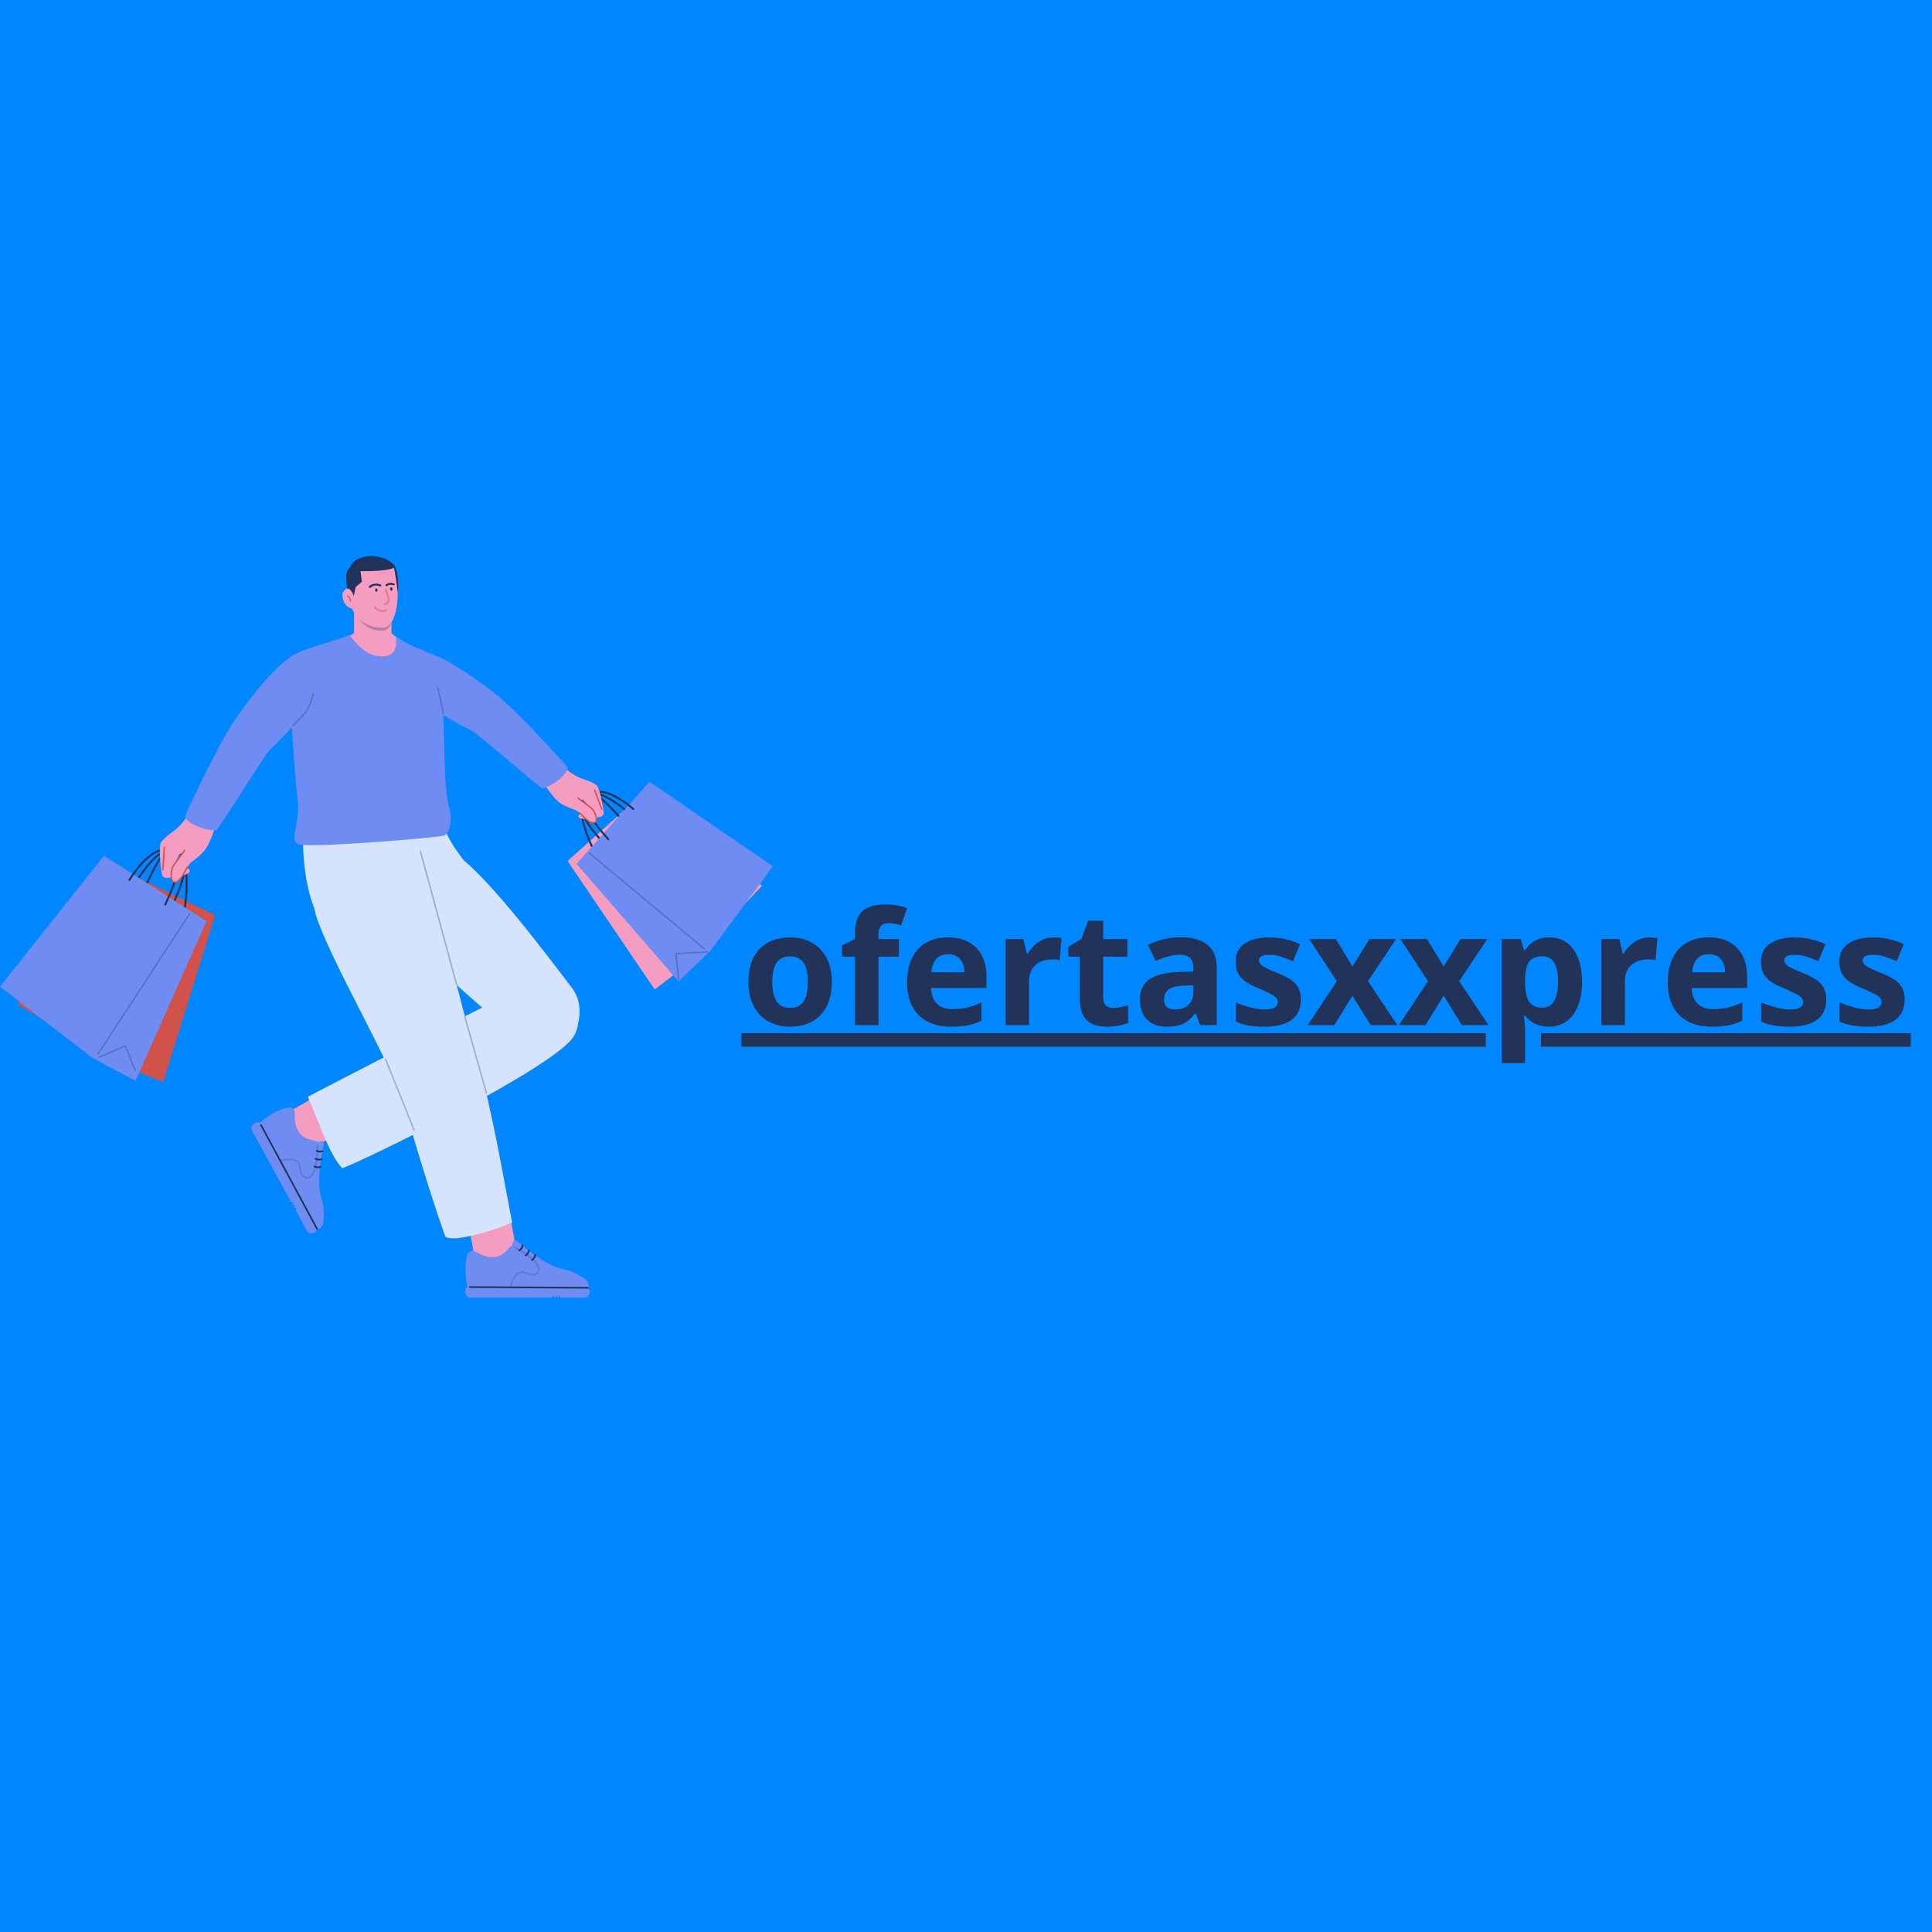 <svg version="1.0" preserveAspectRatio="xMidYMid meet" height="96" viewBox="0 0 72 72" zoomAndPan="magnify" width="96" xmlns:xlink="http://www.w3.org/1999/xlink" xmlns="http://www.w3.org/2000/svg"><defs><clipPath id="0c8e988705"><path clip-rule="nonzero" d="M 17.332 46.223 L 22 46.223 L 22 48.359 L 17.332 48.359 Z M 17.332 46.223"></path></clipPath><clipPath id="141b8ea66c"><path clip-rule="nonzero" d="M 21.422 29.066 L 28.801 29.066 L 28.801 36.621 L 21.422 36.621 Z M 21.422 29.066"></path></clipPath><clipPath id="cc2f7c467e"><path clip-rule="nonzero" d="M 27.555 38.488 L 55.371 38.488 L 55.371 39.023 L 27.555 39.023 Z M 57.426 38.488 L 71.289 38.488 L 71.289 39.023 L 57.426 39.023 Z M 57.426 38.488"></path></clipPath></defs><rect fill-opacity="1" height="86.4" y="-7.2" fill="#ffffff" width="86.4" x="-7.2"></rect><rect fill-opacity="1" height="86.4" y="-7.2" fill="#0086ff" width="86.4" x="-7.2"></rect><path fill-rule="nonzero" fill-opacity="1" d="M 17.77 47.449 C 17.77 47.449 17.516 45.598 17.215 44.758 L 18.879 44.578 L 19.348 47.172 Z M 17.77 47.449" fill="#f59dc0"></path><g clip-path="url(#0c8e988705)"><path fill-rule="nonzero" fill-opacity="1" d="M 21.93 48.008 L 21.988 48.125 C 21.988 48.254 21.898 48.359 21.789 48.359 L 20.898 48.359 L 20.875 48.312 L 20.812 48.312 L 20.812 48.359 L 20.762 48.359 L 20.762 48.305 L 20.699 48.305 L 20.699 48.359 L 20.648 48.359 L 20.645 48.305 L 20.598 48.305 L 20.582 48.359 L 17.543 48.359 C 17.414 48.359 17.348 48.273 17.34 48.121 C 17.336 48.02 17.375 48.004 17.418 47.965 C 17.418 47.965 17.25 47.27 17.426 46.75 C 17.469 46.629 17.617 46.574 17.727 46.645 C 18.012 46.824 18.578 47.066 18.973 46.488 L 19.086 46.414 C 19.094 46.266 19.141 46.195 19.266 46.242 C 19.266 46.242 20.258 47.176 21.059 47.316 C 21.277 47.355 21.438 47.434 21.676 47.582 C 21.836 47.68 21.984 47.77 21.93 48.008 Z M 21.93 48.008" fill="#6f8cf3"></path></g><path fill-rule="nonzero" fill-opacity="1" d="M 21.91 48.023 L 17.512 47.996 C 17.496 47.996 17.48 47.98 17.48 47.965 C 17.48 47.945 17.496 47.934 17.512 47.934 L 21.91 47.961 C 21.93 47.961 21.941 47.977 21.941 47.996 C 21.941 48.012 21.93 48.023 21.91 48.023 Z M 21.91 48.023" fill="#22335a"></path><path fill-rule="nonzero" fill-opacity="1" d="M 19.352 46.637 C 19.34 46.637 19.332 46.633 19.324 46.621 C 19.316 46.609 19.32 46.59 19.332 46.578 C 19.336 46.578 19.43 46.512 19.441 46.414 C 19.441 46.395 19.457 46.383 19.473 46.387 C 19.492 46.387 19.504 46.402 19.504 46.418 C 19.492 46.547 19.371 46.629 19.367 46.629 C 19.363 46.633 19.355 46.637 19.352 46.637 Z M 19.352 46.637" fill="#22335a"></path><path fill-rule="nonzero" fill-opacity="1" d="M 19.59 46.82 C 19.582 46.82 19.57 46.816 19.566 46.805 C 19.555 46.793 19.559 46.773 19.574 46.762 C 19.574 46.762 19.672 46.695 19.68 46.598 C 19.684 46.578 19.699 46.566 19.715 46.57 C 19.73 46.57 19.746 46.586 19.742 46.602 C 19.73 46.73 19.613 46.812 19.609 46.812 C 19.605 46.816 19.598 46.82 19.59 46.82 Z M 19.59 46.82" fill="#22335a"></path><path fill-rule="nonzero" fill-opacity="1" d="M 19.824 46.988 C 19.816 46.988 19.805 46.984 19.801 46.973 C 19.789 46.961 19.793 46.941 19.809 46.93 C 19.809 46.93 19.906 46.863 19.914 46.766 C 19.914 46.746 19.934 46.734 19.949 46.738 C 19.965 46.738 19.977 46.754 19.977 46.77 C 19.965 46.898 19.848 46.98 19.844 46.984 C 19.836 46.988 19.832 46.988 19.824 46.988 Z M 19.824 46.988" fill="#22335a"></path><path fill-rule="nonzero" fill-opacity="0.2" d="M 19.035 47.965 C 19.031 47.965 19.027 47.965 19.027 47.965 C 19.008 47.961 19 47.945 19.004 47.93 C 19.008 47.91 19.109 47.508 19.336 47.402 C 19.414 47.363 19.5 47.367 19.586 47.406 C 19.73 47.477 19.871 47.496 19.957 47.457 C 20 47.438 20.031 47.406 20.047 47.355 C 20.133 47.07 19.449 46.648 19.176 46.512 C 19.16 46.504 19.152 46.484 19.16 46.469 C 19.168 46.453 19.188 46.449 19.203 46.453 C 19.246 46.477 20.227 46.977 20.105 47.375 C 20.082 47.438 20.043 47.488 19.98 47.516 C 19.875 47.559 19.719 47.539 19.559 47.461 C 19.488 47.43 19.422 47.426 19.363 47.457 C 19.16 47.551 19.066 47.938 19.062 47.941 C 19.062 47.957 19.047 47.965 19.035 47.965 Z M 19.035 47.965" fill="#22335a"></path><path fill-rule="nonzero" fill-opacity="1" d="M 9.625 42.008 C 9.625 42.008 11.301 41.211 12.008 40.676 L 12.68 42.223 L 10.363 43.441 Z M 9.625 42.008" fill="#f59dc0"></path><path fill-rule="nonzero" fill-opacity="1" d="M 11.809 45.824 L 11.734 45.93 C 11.621 45.992 11.488 45.965 11.438 45.867 L 11.008 45.086 L 11.039 45.043 L 11.008 44.988 L 10.965 45.012 L 10.941 44.965 L 10.984 44.941 L 10.957 44.887 L 10.91 44.914 L 10.887 44.867 L 10.934 44.84 L 10.91 44.797 L 10.855 44.809 L 9.395 42.141 C 9.332 42.031 9.375 41.93 9.504 41.852 C 9.59 41.797 9.621 41.828 9.68 41.844 C 9.68 41.844 10.207 41.363 10.746 41.27 C 10.875 41.246 10.992 41.352 10.984 41.48 C 10.965 41.82 11.023 42.43 11.719 42.5 L 11.84 42.562 C 11.977 42.5 12.059 42.504 12.074 42.637 C 12.074 42.637 11.734 43.961 11.996 44.727 C 12.07 44.938 12.074 45.113 12.062 45.395 C 12.051 45.582 12.047 45.758 11.809 45.824 Z M 11.809 45.824" fill="#6f8cf3"></path><path fill-rule="nonzero" fill-opacity="1" d="M 11.812 45.832 C 11.805 45.832 11.793 45.824 11.789 45.812 L 9.699 41.941 C 9.691 41.926 9.695 41.91 9.711 41.898 C 9.727 41.891 9.746 41.898 9.754 41.914 L 11.844 45.785 C 11.852 45.801 11.844 45.816 11.828 45.828 C 11.824 45.828 11.82 45.832 11.812 45.832 Z M 11.812 45.832" fill="#22335a"></path><path fill-rule="nonzero" fill-opacity="1" d="M 11.938 42.949 C 11.855 42.949 11.789 42.914 11.785 42.914 C 11.77 42.906 11.766 42.887 11.773 42.871 C 11.781 42.855 11.797 42.852 11.812 42.859 C 11.816 42.859 11.922 42.91 12.012 42.871 C 12.027 42.867 12.043 42.871 12.051 42.887 C 12.059 42.902 12.051 42.922 12.035 42.93 C 12.004 42.945 11.969 42.949 11.938 42.949 Z M 11.938 42.949" fill="#22335a"></path><path fill-rule="nonzero" fill-opacity="1" d="M 11.895 43.25 C 11.812 43.25 11.746 43.215 11.742 43.215 C 11.727 43.203 11.719 43.188 11.727 43.172 C 11.734 43.156 11.754 43.148 11.77 43.156 C 11.77 43.156 11.875 43.211 11.965 43.172 C 11.98 43.164 12 43.172 12.008 43.188 C 12.012 43.203 12.008 43.223 11.992 43.227 C 11.957 43.242 11.926 43.25 11.895 43.25 Z M 11.895 43.25" fill="#22335a"></path><path fill-rule="nonzero" fill-opacity="1" d="M 11.855 43.535 C 11.777 43.535 11.711 43.5 11.707 43.5 C 11.691 43.492 11.684 43.473 11.691 43.457 C 11.699 43.441 11.719 43.434 11.734 43.441 C 11.734 43.445 11.84 43.496 11.93 43.457 C 11.945 43.449 11.965 43.457 11.973 43.473 C 11.977 43.488 11.973 43.508 11.953 43.516 C 11.922 43.527 11.887 43.535 11.855 43.535 Z M 11.855 43.535" fill="#22335a"></path><path fill-rule="nonzero" fill-opacity="0.2" d="M 11.441 43.922 C 11.391 43.922 11.348 43.906 11.305 43.875 C 11.219 43.805 11.16 43.66 11.148 43.48 C 11.145 43.402 11.113 43.344 11.059 43.305 C 10.879 43.176 10.496 43.277 10.492 43.277 C 10.477 43.281 10.457 43.27 10.453 43.254 C 10.449 43.238 10.457 43.223 10.477 43.215 C 10.492 43.211 10.891 43.105 11.098 43.254 C 11.168 43.305 11.207 43.379 11.211 43.477 C 11.219 43.637 11.27 43.77 11.344 43.824 C 11.383 43.855 11.43 43.863 11.477 43.855 C 11.773 43.793 11.809 42.992 11.801 42.688 C 11.801 42.668 11.812 42.656 11.832 42.652 C 11.848 42.656 11.863 42.668 11.863 42.684 C 11.863 42.73 11.895 43.832 11.488 43.914 C 11.473 43.922 11.457 43.922 11.441 43.922 Z M 11.441 43.922" fill="#22335a"></path><path fill-rule="nonzero" fill-opacity="1" d="M 14.391 33.98 C 14.707 34.672 18.715 38.398 19.988 39.094 C 21.531 39.336 21.945 37.629 21.32 36.824 C 20.699 36.02 17.641 31.859 16.629 31.676 C 15.617 31.488 14.074 33.293 14.391 33.98 Z M 14.391 33.98" fill="#d5e3ff"></path><path fill-rule="nonzero" fill-opacity="1" d="M 19.867 36.59 C 19.27 36.906 14.773 39.137 11.469 40.875 C 11.789 41.547 12.246 43.012 12.754 43.539 C 13.539 43.258 20.766 39.746 21.398 38.594 C 22.035 37.441 20.465 36.273 19.867 36.59 Z M 19.867 36.59" fill="#d5e3ff"></path><path fill-rule="nonzero" fill-opacity="1" d="M 11.398 30.328 L 16.352 30.164 C 16.715 32.156 18.578 32.758 18.055 34.242 C 17.902 34.68 13.82 36.402 12.141 34.57 C 11.309 33.664 11.156 31.223 11.398 30.328 Z M 11.398 30.328" fill="#d5e3ff"></path><path fill-rule="nonzero" fill-opacity="1" d="M 11.711 33.672 C 11.578 34.383 13.93 38.48 14.68 40.227 C 15.43 41.973 18.148 41.016 17.582 38.859 C 17.016 36.707 16.07 32.949 15.672 32.32 C 15.277 31.695 11.848 32.965 11.711 33.672 Z M 11.711 33.672" fill="#d5e3ff"></path><path fill-rule="nonzero" fill-opacity="1" d="M 14.57 38.988 C 14.539 39.633 15.961 44.344 16.594 46.078 C 16.84 46.332 18.453 45.852 19.086 45.555 C 18.906 44.734 17.93 38.738 17.117 37.738 C 16.305 36.742 14.598 38.34 14.57 38.988 Z M 14.57 38.988" fill="#d5e3ff"></path><path fill-rule="nonzero" fill-opacity="0.3" d="M 17.016 36.719 C 17.004 36.719 16.992 36.711 16.988 36.699 L 15.641 31.73 C 15.637 31.715 15.645 31.699 15.66 31.695 C 15.676 31.695 15.691 31.703 15.695 31.715 L 17.043 36.684 C 17.047 36.699 17.039 36.715 17.023 36.719 C 17.02 36.719 17.02 36.719 17.016 36.719 Z M 17.016 36.719" fill="#22335a"></path><path fill-rule="nonzero" fill-opacity="0.3" d="M 15.43 42.141 C 15.422 42.141 15.41 42.133 15.406 42.121 L 14.344 39.484 C 14.34 39.469 14.348 39.453 14.359 39.445 C 14.375 39.441 14.391 39.449 14.395 39.461 L 15.457 42.102 C 15.461 42.117 15.457 42.133 15.441 42.137 C 15.438 42.141 15.434 42.141 15.43 42.141 Z M 15.43 42.141" fill="#22335a"></path><path fill-rule="nonzero" fill-opacity="0.3" d="M 18.133 40.766 C 18.117 40.766 18.109 40.758 18.105 40.746 L 17.297 37.902 C 17.293 37.887 17.301 37.875 17.316 37.871 C 17.332 37.867 17.348 37.875 17.352 37.887 L 18.156 40.73 C 18.16 40.746 18.152 40.762 18.137 40.766 C 18.137 40.766 18.133 40.766 18.133 40.766 Z M 18.133 40.766" fill="#22335a"></path><path fill-rule="nonzero" fill-opacity="1" d="M 11.414 29.977 L 16.41 29.977 C 16.41 29.977 16.426 30.359 16.426 30.434 C 16.426 30.508 11.395 30.504 11.363 30.438 C 11.332 30.371 11.414 29.977 11.414 29.977 Z M 11.414 29.977" fill="#22335a"></path><path fill-rule="nonzero" fill-opacity="1" d="M 13.336 29.969 L 13.512 29.969 L 13.512 30.504 L 13.336 30.504 Z M 13.336 29.969" fill="#d5e3ff"></path><path fill-rule="nonzero" fill-opacity="1" d="M 16.094 29.969 L 16.266 29.969 L 16.266 30.48 L 16.094 30.48 Z M 16.094 29.969" fill="#d5e3ff"></path><path fill-rule="nonzero" fill-opacity="1" d="M 15.305 30.48 L 14.652 30.48 C 14.609 30.48 14.578 30.449 14.578 30.41 L 14.578 30.051 C 14.578 30.008 14.609 29.977 14.652 29.977 L 15.305 29.977 C 15.344 29.977 15.379 30.008 15.379 30.051 L 15.379 30.41 C 15.379 30.449 15.344 30.48 15.305 30.48 Z M 14.652 30.051 L 14.652 30.41 L 15.305 30.41 L 15.305 30.051 Z M 14.652 30.012 L 14.652 30.051 Z M 14.652 30.012" fill="#d5e3ff"></path><path fill-rule="nonzero" fill-opacity="1" d="M 14.988 30.258 L 14.66 30.258 C 14.641 30.258 14.625 30.242 14.625 30.223 C 14.625 30.199 14.641 30.184 14.66 30.184 L 14.988 30.184 C 15.012 30.184 15.027 30.199 15.027 30.223 C 15.027 30.242 15.012 30.258 14.988 30.258 Z M 14.988 30.258" fill="#d5e3ff"></path><path fill-rule="nonzero" fill-opacity="1" d="M 21.152 32.086 L 24.207 29.352 L 28.395 33.012 L 25.719 35.867 L 24.398 36.875 Z M 21.152 32.086" fill="#f59dc0"></path><path fill-rule="nonzero" fill-opacity="1" d="M 22.5 31.473 C 22.492 31.473 22.48 31.465 22.473 31.457 C 22.441 31.418 22.395 31.363 22.336 31.297 C 22 30.906 21.371 30.184 21.742 29.691 C 21.812 29.594 21.914 29.539 22.039 29.527 C 22.473 29.488 23.125 29.969 23.441 30.258 C 23.457 30.273 23.457 30.297 23.445 30.312 C 23.43 30.324 23.406 30.328 23.391 30.312 C 23.082 30.031 22.453 29.562 22.047 29.602 C 21.941 29.613 21.859 29.656 21.797 29.734 C 21.465 30.18 22.09 30.902 22.395 31.25 C 22.453 31.32 22.5 31.371 22.531 31.414 C 22.543 31.43 22.539 31.453 22.523 31.465 C 22.516 31.469 22.508 31.473 22.5 31.473 Z M 22.5 31.473" fill="#22335a"></path><path fill-rule="nonzero" fill-opacity="1" d="M 22.277 31.965 C 22.266 31.965 22.254 31.961 22.246 31.953 C 22.031 31.668 21.34 30.188 21.762 29.625 C 21.812 29.555 21.879 29.52 21.957 29.516 C 22.273 29.5 22.75 30.02 23.133 30.438 C 23.27 30.59 23.391 30.723 23.484 30.809 C 23.496 30.82 23.5 30.844 23.484 30.859 C 23.473 30.875 23.449 30.875 23.434 30.859 C 23.336 30.773 23.215 30.641 23.074 30.488 C 22.727 30.102 22.246 29.578 21.961 29.59 C 21.902 29.59 21.855 29.617 21.82 29.668 C 21.418 30.199 22.121 31.664 22.305 31.906 C 22.316 31.922 22.312 31.945 22.297 31.957 C 22.289 31.965 22.285 31.965 22.277 31.965 Z M 22.277 31.965" fill="#22335a"></path><g clip-path="url(#141b8ea66c)"><path fill-rule="nonzero" fill-opacity="1" d="M 21.488 32.195 L 24.203 29.133 L 28.805 32.285 L 26.48 35.426 L 25.289 36.578 Z M 21.488 32.195" fill="#6f8cf3"></path></g><path fill-rule="nonzero" fill-opacity="1" d="M 22.672 31.316 C 22.66 31.316 22.648 31.309 22.641 31.301 C 22.613 31.266 22.57 31.211 22.516 31.152 C 22.223 30.82 21.613 30.125 21.992 29.645 C 22.07 29.543 22.176 29.488 22.309 29.477 C 22.832 29.43 23.547 30.055 23.629 30.125 C 23.645 30.137 23.645 30.16 23.633 30.176 C 23.617 30.191 23.594 30.191 23.578 30.18 C 23.297 29.93 22.711 29.512 22.316 29.551 C 22.203 29.559 22.113 29.605 22.051 29.688 C 21.707 30.125 22.27 30.762 22.574 31.105 C 22.629 31.168 22.672 31.219 22.699 31.258 C 22.715 31.273 22.711 31.297 22.695 31.309 C 22.688 31.312 22.68 31.316 22.672 31.316 Z M 22.672 31.316" fill="#22335a"></path><path fill-rule="evenodd" fill-opacity="1" d="M 21.09 28.656 C 21.207 28.758 21.445 28.93 21.672 29.012 C 21.68 29.012 21.691 29.016 21.699 29.02 C 21.824 29.062 22.141 29.172 22.246 29.281 C 22.359 29.395 22.512 30.23 22.496 30.328 C 22.484 30.398 22.41 30.43 22.371 30.441 C 22.359 30.445 22.348 30.445 22.336 30.449 C 22.336 30.449 22.332 30.449 22.332 30.449 C 22.109 30.5 21.703 30.562 21.582 30.473 C 21.465 30.383 21.777 30.207 21.988 30.109 C 21.984 30.102 21.98 30.098 21.977 30.094 C 21.879 29.957 21.785 29.832 21.73 29.816 C 21.637 29.785 21.512 29.828 21.379 29.879 C 21.211 29.938 21.027 30.004 20.879 29.918 C 20.672 29.793 20.395 29.402 20.281 29.223 Z M 21.09 28.656" fill="#f59dc0"></path><path fill-rule="nonzero" fill-opacity="1" d="M 22.234 30.383 C 22.207 30.195 21.723 29.848 21.484 29.695 C 21.234 29.703 20.746 29.738 20.785 29.836 C 20.836 29.961 21.301 30.137 21.43 30.184 C 21.559 30.227 21.906 30.613 22.047 30.645 C 22.188 30.676 22.27 30.621 22.234 30.383 Z M 22.234 30.383" fill="#f59dc0"></path><path fill-rule="nonzero" fill-opacity="1" d="M 22.426 30.18 C 22.414 30.18 22.406 30.172 22.402 30.164 C 22.352 30.023 22.203 29.625 22.137 29.453 C 22.129 29.441 22.137 29.426 22.148 29.422 C 22.164 29.414 22.18 29.422 22.184 29.434 C 22.25 29.605 22.398 30.008 22.449 30.148 C 22.453 30.16 22.445 30.176 22.434 30.18 C 22.43 30.18 22.43 30.18 22.426 30.18 Z M 22.426 30.18" fill="#d1524b"></path><path fill-rule="nonzero" fill-opacity="1" d="M 22.113 30.688 C 22.102 30.688 22.086 30.688 22.074 30.684 C 21.93 30.656 21.801 30.527 21.695 30.422 C 21.652 30.379 21.609 30.336 21.574 30.309 C 21.562 30.301 21.559 30.285 21.566 30.273 C 21.574 30.262 21.59 30.258 21.602 30.266 C 21.641 30.293 21.684 30.336 21.734 30.387 C 21.832 30.484 21.953 30.609 22.082 30.633 C 22.164 30.648 22.18 30.609 22.188 30.594 C 22.238 30.488 22.125 30.219 22.02 30.133 C 21.93 30.066 21.816 29.984 21.719 29.91 C 21.598 29.82 21.531 29.773 21.52 29.758 C 21.508 29.75 21.508 29.734 21.52 29.723 C 21.527 29.715 21.547 29.715 21.555 29.723 C 21.566 29.734 21.66 29.805 21.75 29.867 C 21.848 29.941 21.961 30.023 22.051 30.094 C 22.18 30.199 22.293 30.484 22.234 30.617 C 22.219 30.645 22.188 30.688 22.113 30.688 Z M 22.113 30.688" fill="#d1524b"></path><path fill-rule="nonzero" fill-opacity="0.3" d="M 26.258 35.395 C 26.25 35.395 26.242 35.391 26.238 35.387 C 26.109 35.285 23.094 32.77 21.941 31.812 C 21.93 31.805 21.926 31.785 21.938 31.773 C 21.945 31.762 21.965 31.762 21.977 31.77 C 23.129 32.73 26.145 35.242 26.273 35.344 C 26.285 35.352 26.285 35.371 26.277 35.383 C 26.273 35.391 26.266 35.395 26.258 35.395 Z M 26.258 35.395" fill="#22335a"></path><path fill-rule="nonzero" fill-opacity="1" d="M 15.527 24.262 C 14.852 24.285 14.785 24.777 14.938 25.219 C 15 25.41 15.125 25.574 15.273 25.715 C 15.934 26.34 17.176 27.074 17.719 27.285 C 18.328 27.523 19.16 26.414 18.582 25.953 C 18.004 25.492 16.352 24.227 15.527 24.262 Z M 15.527 24.262" fill="#6f8cf3"></path><path fill-rule="nonzero" fill-opacity="1" d="M 20.203 29.383 C 20.203 29.383 20.207 29.387 20.211 29.383 C 20.707 29.246 21.176 28.809 21.152 28.59 C 21.137 28.57 19.254 26.457 18.508 25.906 C 17.758 25.352 16.859 26.625 17.516 27.172 C 18.309 27.77 19.395 28.758 20.203 29.383 Z M 20.203 29.383" fill="#6f8cf3"></path><path fill-rule="nonzero" fill-opacity="0.3" d="M 25.293 36.508 C 25.281 36.508 25.27 36.496 25.266 36.484 L 25.16 35.543 C 25.16 35.539 25.164 35.531 25.168 35.523 C 25.172 35.52 25.18 35.516 25.188 35.516 L 26.363 35.449 C 26.379 35.445 26.391 35.461 26.391 35.477 C 26.391 35.488 26.379 35.504 26.367 35.504 L 25.219 35.566 L 25.32 36.477 C 25.324 36.492 25.312 36.504 25.297 36.508 C 25.297 36.508 25.297 36.508 25.293 36.508 Z M 25.293 36.508" fill="#22335a"></path><path fill-rule="nonzero" fill-opacity="1" d="M 8.016 34.102 L 3.938 32.121 L 0.656 37.422 L 4.379 39.652 L 6.082 40.32 Z M 8.016 34.102" fill="#d1524b"></path><path fill-rule="nonzero" fill-opacity="1" d="M 6.391 33.867 C 6.387 33.867 6.379 33.867 6.379 33.863 C 6.359 33.855 6.348 33.836 6.355 33.816 C 6.375 33.762 6.406 33.688 6.449 33.598 C 6.66 33.125 7.098 32.141 6.602 31.762 C 6.516 31.695 6.414 31.672 6.301 31.695 C 5.855 31.785 5.336 32.492 5.098 32.898 C 5.086 32.914 5.062 32.922 5.047 32.91 C 5.027 32.902 5.023 32.879 5.031 32.863 C 5.277 32.445 5.816 31.719 6.285 31.625 C 6.422 31.598 6.543 31.625 6.648 31.703 C 7.191 32.117 6.754 33.098 6.516 33.625 C 6.477 33.715 6.445 33.793 6.426 33.844 C 6.418 33.855 6.402 33.867 6.391 33.867 Z M 6.391 33.867" fill="#22335a"></path><path fill-rule="nonzero" fill-opacity="1" d="M 6.781 34.328 C 6.777 34.328 6.773 34.328 6.77 34.328 C 6.75 34.32 6.742 34.301 6.746 34.281 C 6.867 33.957 7.148 32.145 6.559 31.695 C 6.504 31.656 6.445 31.641 6.383 31.656 C 6.078 31.73 5.734 32.457 5.48 32.988 C 5.383 33.199 5.293 33.379 5.223 33.508 C 5.211 33.523 5.188 33.527 5.172 33.52 C 5.152 33.508 5.148 33.484 5.156 33.469 C 5.23 33.348 5.316 33.164 5.414 32.957 C 5.688 32.383 6.027 31.668 6.367 31.586 C 6.449 31.566 6.531 31.582 6.602 31.641 C 7.223 32.109 6.953 33.934 6.816 34.305 C 6.812 34.32 6.797 34.328 6.781 34.328 Z M 6.781 34.328" fill="#22335a"></path><path fill-rule="nonzero" fill-opacity="1" d="M 7.695 34.328 L 3.875 31.887 L 0 36.77 L 3.434 39.418 L 5.051 40.281 Z M 7.695 34.328" fill="#6f8cf3"></path><path fill-rule="nonzero" fill-opacity="1" d="M 6.16 33.75 C 6.156 33.75 6.152 33.75 6.148 33.75 C 6.129 33.742 6.121 33.723 6.125 33.703 C 6.145 33.652 6.176 33.582 6.215 33.496 C 6.426 33.027 6.82 32.156 6.324 31.789 C 6.23 31.723 6.121 31.699 6 31.723 C 5.566 31.812 5.078 32.449 4.855 32.812 C 4.844 32.832 4.824 32.836 4.805 32.824 C 4.789 32.816 4.781 32.793 4.793 32.773 C 4.855 32.672 5.422 31.766 5.984 31.652 C 6.125 31.625 6.254 31.648 6.367 31.73 C 6.914 32.129 6.484 33.074 6.281 33.527 C 6.242 33.609 6.211 33.68 6.195 33.727 C 6.191 33.742 6.176 33.75 6.16 33.75 Z M 6.16 33.75" fill="#22335a"></path><path fill-rule="evenodd" fill-opacity="1" d="M 7.012 30.371 C 6.918 30.523 6.723 30.785 6.508 30.941 C 6.5 30.949 6.492 30.953 6.48 30.961 C 6.363 31.047 6.062 31.27 5.988 31.418 C 5.902 31.578 6.004 32.531 6.051 32.633 C 6.086 32.707 6.172 32.715 6.219 32.715 C 6.23 32.715 6.242 32.715 6.254 32.711 C 6.258 32.711 6.258 32.711 6.262 32.711 C 6.512 32.695 6.961 32.633 7.059 32.496 C 7.156 32.359 6.77 32.27 6.516 32.234 C 6.52 32.227 6.523 32.219 6.523 32.211 C 6.586 32.035 6.645 31.871 6.695 31.836 C 6.785 31.77 6.934 31.777 7.086 31.789 C 7.285 31.801 7.5 31.812 7.629 31.672 C 7.809 31.469 7.98 30.957 8.043 30.727 Z M 7.012 30.371" fill="#f59dc0"></path><path fill-rule="nonzero" fill-opacity="1" d="M 6.34 32.605 C 6.312 32.395 6.715 31.863 6.918 31.625 C 7.184 31.551 7.715 31.43 7.699 31.551 C 7.688 31.703 7.254 32.043 7.129 32.133 C 7.004 32.223 6.762 32.75 6.621 32.832 C 6.484 32.91 6.379 32.875 6.34 32.605 Z M 6.34 32.605" fill="#f59dc0"></path><path fill-rule="nonzero" fill-opacity="1" d="M 6.07 32.445 C 6.066 32.445 6.066 32.445 6.066 32.445 C 6.055 32.445 6.043 32.434 6.043 32.418 C 6.059 32.191 6.086 31.758 6.102 31.566 C 6.105 31.551 6.117 31.539 6.129 31.543 C 6.145 31.543 6.156 31.555 6.152 31.57 C 6.137 31.762 6.109 32.195 6.094 32.422 C 6.094 32.438 6.082 32.445 6.07 32.445 Z M 6.07 32.445" fill="#d1524b"></path><path fill-rule="nonzero" fill-opacity="1" d="M 6.516 32.902 C 6.469 32.902 6.441 32.879 6.418 32.859 C 6.312 32.742 6.344 32.387 6.445 32.238 C 6.52 32.133 6.613 32.008 6.695 31.895 C 6.773 31.793 6.848 31.695 6.855 31.68 C 6.859 31.664 6.875 31.66 6.891 31.664 C 6.902 31.672 6.906 31.688 6.902 31.699 C 6.891 31.723 6.836 31.793 6.738 31.926 C 6.656 32.039 6.562 32.164 6.488 32.266 C 6.402 32.398 6.367 32.727 6.457 32.824 C 6.469 32.836 6.5 32.875 6.582 32.832 C 6.711 32.762 6.801 32.59 6.875 32.453 C 6.91 32.383 6.941 32.324 6.977 32.281 C 6.984 32.27 7 32.27 7.012 32.277 C 7.023 32.285 7.023 32.301 7.016 32.312 C 6.984 32.352 6.953 32.414 6.922 32.477 C 6.844 32.621 6.75 32.801 6.605 32.875 C 6.57 32.895 6.539 32.902 6.516 32.902 Z M 6.516 32.902" fill="#d1524b"></path><path fill-rule="nonzero" fill-opacity="0.3" d="M 3.652 39.309 C 3.645 39.309 3.641 39.309 3.637 39.305 C 3.625 39.297 3.621 39.281 3.629 39.266 C 3.727 39.121 5.91 35.777 7.051 34.027 C 7.059 34.012 7.074 34.008 7.09 34.02 C 7.102 34.027 7.105 34.043 7.098 34.055 C 5.957 35.805 3.773 39.152 3.672 39.297 C 3.668 39.305 3.66 39.309 3.652 39.309 Z M 3.652 39.309" fill="#22335a"></path><path fill-rule="nonzero" fill-opacity="1" d="M 11.227 24.285 C 11.918 24.105 12.125 24.609 12.098 25.109 C 12.086 25.309 12.016 25.504 11.918 25.68 C 11.449 26.52 10.418 27.66 9.934 28.043 C 9.391 28.469 8.234 27.586 8.676 26.941 C 9.117 26.293 10.395 24.504 11.227 24.285 Z M 11.227 24.285" fill="#6f8cf3"></path><path fill-rule="nonzero" fill-opacity="1" d="M 8.07 30.941 C 8.07 30.941 8.066 30.941 8.066 30.941 C 7.531 30.953 6.93 30.645 6.891 30.418 C 6.891 30.414 6.891 30.414 6.891 30.414 C 6.902 30.395 8.152 27.66 8.738 26.871 C 9.324 26.074 10.594 27.109 10.102 27.863 C 9.488 28.719 8.695 30.055 8.07 30.941 Z M 8.07 30.941" fill="#6f8cf3"></path><path fill-rule="nonzero" fill-opacity="0.3" d="M 5.043 39.926 C 5.031 39.926 5.023 39.918 5.02 39.906 L 4.652 39.012 L 3.707 39.426 C 3.691 39.434 3.676 39.426 3.672 39.414 C 3.664 39.398 3.672 39.383 3.684 39.375 L 4.656 38.949 C 4.66 38.949 4.668 38.949 4.676 38.949 C 4.684 38.953 4.688 38.957 4.691 38.965 L 5.07 39.891 C 5.074 39.902 5.07 39.918 5.055 39.926 C 5.051 39.926 5.047 39.926 5.043 39.926 Z M 5.043 39.926" fill="#22335a"></path><path fill-rule="nonzero" fill-opacity="1" d="M 13.91 23.574 C 13.879 23.574 13.848 23.574 13.82 23.57 C 13.551 23.551 13.336 23.492 13.332 23.512 C 13.023 23.723 12.797 23.812 12.113 24.008 C 11.918 24.141 11.543 24.234 11.848 24.262 C 12.395 25.242 12.801 26.281 14.367 26.324 C 15.391 26.457 15.371 24.273 15.371 24.273 C 15.371 24.273 15.426 24.406 15.453 24.203 C 15.082 24.004 14.758 23.75 14.488 23.512 C 14.484 23.492 14.27 23.551 14 23.57 C 13.973 23.574 13.941 23.574 13.91 23.574 Z M 13.91 23.574" fill="#f59dc0"></path><path fill-rule="nonzero" fill-opacity="1" d="M 12.574 23.832 C 12.695 23.781 12.984 23.676 13.023 23.66 C 13.027 23.66 13.031 23.66 13.031 23.664 C 13.035 23.668 13.039 23.672 13.039 23.672 C 13.246 23.949 13.613 24.441 14.211 24.461 C 14.789 24.477 14.766 24.035 14.758 23.781 C 14.754 23.762 14.754 23.75 14.754 23.734 C 14.754 23.727 14.758 23.723 14.766 23.727 L 14.766 23.73 C 14.906 23.816 15.078 23.926 15.34 24.062 C 15.441 24.105 15.508 24.129 15.562 24.148 C 15.711 24.207 15.73 24.211 16.055 24.371 C 16.48 24.828 16.52 26.328 16.555 27.738 C 16.578 28.695 16.598 29.605 16.742 30.113 C 16.867 30.562 16.773 31.031 16.559 31.137 C 16.258 31.23 11.426 31.617 11.117 31.461 C 10.922 31.375 10.957 31.184 11.016 30.871 C 11.062 30.637 11.121 30.328 11.102 29.949 C 11.008 29.082 10.941 28.113 10.883 27.203 C 10.82 26.293 10.766 25.449 10.691 24.832 C 10.66 24.602 11.051 24.344 11.254 24.258 C 11.402 24.195 12.121 23.961 12.574 23.832 Z M 12.574 23.832" fill="#6f8cf3"></path><path fill-rule="nonzero" fill-opacity="0.3" d="M 16.512 26.613 C 16.5 26.613 16.488 26.602 16.484 26.59 C 16.484 26.586 16.453 26.305 16.281 25.609 C 16.277 25.594 16.285 25.582 16.301 25.578 C 16.316 25.574 16.328 25.582 16.332 25.598 C 16.508 26.297 16.539 26.57 16.539 26.582 C 16.543 26.598 16.531 26.609 16.516 26.613 C 16.516 26.613 16.512 26.613 16.512 26.613 Z M 16.512 26.613" fill="#22335a"></path><path fill-rule="nonzero" fill-opacity="0.3" d="M 10.922 27.07 C 10.914 27.07 10.91 27.066 10.906 27.062 C 10.895 27.055 10.891 27.035 10.902 27.023 C 10.984 26.926 11.062 26.855 11.133 26.785 C 11.336 26.594 11.496 26.438 11.652 25.852 C 11.656 25.836 11.672 25.828 11.688 25.832 C 11.699 25.836 11.711 25.852 11.707 25.863 C 11.543 26.469 11.379 26.625 11.172 26.824 C 11.102 26.891 11.027 26.965 10.945 27.059 C 10.938 27.066 10.93 27.07 10.922 27.07 Z M 10.922 27.07" fill="#22335a"></path><path fill-rule="nonzero" fill-opacity="1" d="M 13.195 22.82 L 14.59 22.82 L 14.59 23.668 C 14.59 23.773 14.383 23.797 14.316 23.797 L 13.551 23.797 C 13.312 23.797 13.195 23.711 13.195 23.621 Z M 13.195 22.82" fill="#f59dc0"></path><path fill-rule="nonzero" fill-opacity="0.3" d="M 13.203 22.82 L 14.59 22.82 L 14.59 23.141 C 14.59 23.34 14.426 23.512 14.227 23.508 C 13.891 23.496 13.555 23.395 13.203 22.82 Z M 13.203 22.82" fill="#22335a"></path><path fill-rule="nonzero" fill-opacity="1" d="M 14.23 23.395 C 13.668 23.379 13.371 23.098 13.227 22.883 C 13.188 22.824 13.156 22.77 13.137 22.727 C 13.109 22.668 13.098 22.629 13.098 22.629 C 13.098 22.629 12.699 21.293 13.328 21.113 C 14.473 20.695 14.707 21.199 14.707 21.199 C 14.922 21.711 14.891 23.453 14.23 23.395 Z M 14.23 23.395" fill="#f59dc0"></path><path fill-rule="nonzero" fill-opacity="1" d="M 13.133 22.562 L 13.172 22.266 L 13.254 21.879 L 13.488 21.68 L 13.434 21.285 C 13.434 21.285 14.395 21.309 14.68 21.16 C 14.68 21.16 14.742 21.379 14.824 22.094 C 14.816 22.195 14.91 21.473 14.703 21.078 C 14.359 20.629 13.301 20.562 13.047 21.137 C 13.047 21.137 12.887 21.262 12.902 21.512 C 12.914 21.758 12.98 22.367 12.98 22.367 Z M 13.133 22.562" fill="#22335a"></path><path fill-rule="nonzero" fill-opacity="1" d="M 13.195 22.242 C 13.195 22.242 13.02 21.672 12.773 22.082 C 12.734 22.152 12.762 22.613 13.121 22.676 C 13.254 22.422 13.195 22.242 13.195 22.242 Z M 13.195 22.242" fill="#f59dc0"></path><path fill-rule="nonzero" fill-opacity="1" d="M 13.059 22.43 C 13.051 22.43 13.043 22.422 13.039 22.414 L 13.039 22.406 C 13.027 22.316 13.023 22.285 12.934 22.219 C 12.926 22.215 12.922 22.203 12.93 22.195 C 12.934 22.188 12.945 22.184 12.953 22.191 C 13.059 22.262 13.066 22.309 13.078 22.402 L 13.078 22.406 C 13.078 22.418 13.07 22.426 13.062 22.43 C 13.062 22.43 13.059 22.43 13.059 22.43 Z M 13.059 22.43" fill="#d1524b"></path><path fill-rule="nonzero" fill-opacity="1" d="M 13.781 21.91 C 13.77 21.91 13.762 21.906 13.754 21.898 C 13.738 21.883 13.742 21.859 13.758 21.844 C 13.953 21.676 14.184 21.781 14.191 21.785 C 14.211 21.793 14.215 21.816 14.207 21.836 C 14.199 21.852 14.18 21.859 14.16 21.852 C 14.152 21.848 13.965 21.762 13.805 21.902 C 13.797 21.906 13.789 21.91 13.781 21.91 Z M 13.781 21.91" fill="#22335a"></path><path fill-rule="nonzero" fill-opacity="1" d="M 14.406 21.848 C 14.395 21.848 14.383 21.84 14.375 21.832 C 14.363 21.816 14.367 21.793 14.383 21.781 C 14.527 21.672 14.68 21.742 14.688 21.746 C 14.707 21.754 14.715 21.773 14.707 21.793 C 14.699 21.812 14.676 21.82 14.66 21.812 C 14.652 21.809 14.535 21.758 14.43 21.84 C 14.422 21.844 14.414 21.848 14.406 21.848 Z M 14.406 21.848" fill="#22335a"></path><path fill-rule="nonzero" fill-opacity="1" d="M 14.027 22.055 C 14.055 22.051 14.07 22.023 14.07 21.988 C 14.07 21.953 14.047 21.93 14.023 21.93 C 13.996 21.93 13.98 21.961 13.98 21.992 C 13.98 22.027 14.004 22.055 14.027 22.055 Z M 14.027 22.055" fill="#22335a"></path><path fill-rule="nonzero" fill-opacity="1" d="M 14.586 22.012 C 14.609 22.012 14.629 21.98 14.629 21.949 C 14.625 21.914 14.605 21.887 14.578 21.887 C 14.555 21.891 14.535 21.918 14.539 21.953 C 14.539 21.988 14.562 22.016 14.586 22.012 Z M 14.586 22.012" fill="#22335a"></path><path fill-rule="nonzero" fill-opacity="0.4" d="M 14.328 22.555 C 14.312 22.555 14.297 22.547 14.293 22.531 C 14.285 22.512 14.297 22.492 14.316 22.484 C 14.441 22.441 14.453 22.391 14.449 22.34 C 14.449 22.297 14.43 22.246 14.406 22.191 C 14.383 22.129 14.359 22.062 14.348 21.988 C 14.348 21.969 14.359 21.949 14.379 21.945 C 14.398 21.945 14.418 21.957 14.422 21.977 C 14.43 22.043 14.453 22.105 14.477 22.164 C 14.5 22.223 14.52 22.281 14.523 22.336 C 14.531 22.441 14.473 22.508 14.34 22.555 C 14.336 22.555 14.332 22.555 14.328 22.555 Z M 14.328 22.555" fill="#d1524b"></path><path fill-rule="nonzero" fill-opacity="0.4" d="M 14.262 22.812 C 14.113 22.812 13.98 22.719 13.941 22.648 C 13.934 22.629 13.938 22.609 13.957 22.598 C 13.977 22.586 13.996 22.594 14.008 22.613 C 14.035 22.66 14.203 22.789 14.371 22.715 C 14.391 22.707 14.414 22.715 14.422 22.73 C 14.43 22.75 14.422 22.773 14.402 22.781 C 14.355 22.801 14.309 22.812 14.262 22.812 Z M 14.262 22.812" fill="#d1524b"></path><g clip-path="url(#cc2f7c467e)"><path fill-rule="nonzero" fill-opacity="1" d="M 27.625 38.504 L 71.207 38.504 L 71.207 39.008 L 27.625 39.008 Z M 27.625 38.504" fill="#22335a"></path></g><path fill-rule="nonzero" fill-opacity="1" d="M 28.781 36.594 C 28.781 36.914 28.836 37.152 28.938 37.316 C 29.043 37.477 29.211 37.559 29.449 37.559 C 29.68 37.559 29.848 37.477 29.949 37.316 C 30.055 37.156 30.105 36.914 30.105 36.594 C 30.105 36.277 30.055 36.039 29.949 35.883 C 29.848 35.723 29.676 35.641 29.441 35.641 C 29.211 35.641 29.039 35.723 28.938 35.879 C 28.836 36.039 28.781 36.273 28.781 36.594 Z M 31 36.594 C 31 37.117 30.863 37.523 30.586 37.82 C 30.312 38.113 29.93 38.262 29.438 38.262 C 29.129 38.262 28.855 38.195 28.621 38.059 C 28.387 37.926 28.207 37.73 28.078 37.477 C 27.953 37.227 27.891 36.93 27.891 36.594 C 27.891 36.07 28.027 35.664 28.301 35.371 C 28.574 35.082 28.957 34.934 29.453 34.934 C 29.762 34.934 30.035 35.004 30.27 35.137 C 30.504 35.27 30.684 35.465 30.812 35.715 C 30.938 35.965 31 36.258 31 36.594 Z M 31 36.594" fill="#22335a"></path><path fill-rule="nonzero" fill-opacity="1" d="M 33.5 35.652 L 32.738 35.652 L 32.738 38.203 L 31.863 38.203 L 31.863 35.652 L 31.383 35.652 L 31.383 35.23 L 31.863 34.996 L 31.863 34.762 C 31.863 34.395 31.953 34.129 32.133 33.961 C 32.312 33.793 32.602 33.707 33 33.707 C 33.301 33.707 33.57 33.754 33.805 33.844 L 33.582 34.484 C 33.406 34.43 33.242 34.402 33.094 34.402 C 32.969 34.402 32.879 34.438 32.824 34.512 C 32.77 34.586 32.738 34.68 32.738 34.793 L 32.738 34.996 L 33.5 34.996 Z M 33.5 35.652" fill="#22335a"></path><path fill-rule="nonzero" fill-opacity="1" d="M 35.328 35.559 C 35.145 35.559 34.996 35.617 34.891 35.734 C 34.789 35.852 34.727 36.02 34.711 36.234 L 35.941 36.234 C 35.938 36.02 35.879 35.852 35.77 35.734 C 35.66 35.617 35.516 35.559 35.328 35.559 Z M 35.453 38.262 C 34.934 38.262 34.531 38.121 34.242 37.836 C 33.949 37.551 33.805 37.145 33.805 36.621 C 33.805 36.086 33.938 35.672 34.207 35.375 C 34.477 35.082 34.848 34.934 35.324 34.934 C 35.777 34.934 36.129 35.062 36.383 35.324 C 36.637 35.582 36.762 35.938 36.762 36.395 L 36.762 36.82 L 34.691 36.82 C 34.703 37.066 34.773 37.262 34.914 37.402 C 35.051 37.539 35.242 37.609 35.492 37.609 C 35.688 37.609 35.867 37.59 36.039 37.551 C 36.215 37.508 36.391 37.445 36.578 37.355 L 36.578 38.035 C 36.426 38.113 36.262 38.168 36.09 38.207 C 35.914 38.242 35.703 38.262 35.453 38.262 Z M 35.453 38.262" fill="#22335a"></path><path fill-rule="nonzero" fill-opacity="1" d="M 39.262 34.934 C 39.383 34.934 39.48 34.945 39.559 34.961 L 39.492 35.781 C 39.422 35.762 39.336 35.754 39.234 35.754 C 38.957 35.754 38.738 35.824 38.582 35.969 C 38.426 36.113 38.348 36.312 38.348 36.57 L 38.348 38.203 L 37.473 38.203 L 37.473 34.996 L 38.137 34.996 L 38.266 35.535 L 38.309 35.535 C 38.406 35.355 38.543 35.211 38.711 35.102 C 38.879 34.992 39.062 34.934 39.262 34.934 Z M 39.262 34.934" fill="#22335a"></path><path fill-rule="nonzero" fill-opacity="1" d="M 41.492 37.562 C 41.645 37.562 41.828 37.531 42.043 37.465 L 42.043 38.117 C 41.824 38.211 41.559 38.262 41.242 38.262 C 40.891 38.262 40.637 38.172 40.477 37.996 C 40.316 37.82 40.238 37.555 40.238 37.199 L 40.238 35.652 L 39.816 35.652 L 39.816 35.281 L 40.301 34.992 L 40.551 34.312 L 41.113 34.312 L 41.113 34.996 L 42.012 34.996 L 42.012 35.652 L 41.113 35.652 L 41.113 37.199 C 41.113 37.324 41.145 37.418 41.215 37.477 C 41.285 37.535 41.379 37.562 41.492 37.562 Z M 41.492 37.562" fill="#22335a"></path><path fill-rule="nonzero" fill-opacity="1" d="M 44.73 38.203 L 44.562 37.77 L 44.539 37.77 C 44.391 37.953 44.238 38.082 44.082 38.156 C 43.926 38.227 43.723 38.262 43.473 38.262 C 43.164 38.262 42.922 38.172 42.746 37.996 C 42.57 37.82 42.48 37.57 42.48 37.246 C 42.48 36.906 42.602 36.656 42.84 36.492 C 43.074 36.332 43.434 36.242 43.914 36.223 L 44.473 36.207 L 44.473 36.066 C 44.473 35.742 44.305 35.578 43.973 35.578 C 43.715 35.578 43.414 35.656 43.07 35.812 L 42.781 35.219 C 43.148 35.027 43.559 34.93 44.008 34.93 C 44.438 34.93 44.77 35.023 44.996 35.211 C 45.227 35.398 45.344 35.684 45.344 36.066 L 45.344 38.203 Z M 44.473 36.719 L 44.133 36.73 C 43.879 36.738 43.688 36.781 43.562 36.867 C 43.441 36.953 43.379 37.078 43.379 37.25 C 43.379 37.5 43.52 37.621 43.805 37.621 C 44.008 37.621 44.168 37.562 44.289 37.449 C 44.41 37.332 44.473 37.176 44.473 36.98 Z M 44.473 36.719" fill="#22335a"></path><path fill-rule="nonzero" fill-opacity="1" d="M 48.48 37.25 C 48.48 37.582 48.367 37.832 48.137 38.004 C 47.91 38.176 47.57 38.262 47.113 38.262 C 46.879 38.262 46.68 38.246 46.516 38.215 C 46.352 38.184 46.195 38.137 46.055 38.074 L 46.055 37.352 C 46.215 37.43 46.398 37.492 46.602 37.543 C 46.809 37.598 46.984 37.621 47.141 37.621 C 47.457 37.621 47.617 37.531 47.617 37.348 C 47.617 37.277 47.598 37.223 47.555 37.18 C 47.512 37.137 47.441 37.086 47.336 37.031 C 47.234 36.977 47.094 36.914 46.922 36.84 C 46.676 36.738 46.496 36.645 46.379 36.555 C 46.266 36.465 46.18 36.367 46.125 36.25 C 46.074 36.137 46.047 35.996 46.047 35.832 C 46.047 35.547 46.156 35.324 46.379 35.168 C 46.598 35.012 46.914 34.934 47.32 34.934 C 47.707 34.934 48.082 35.02 48.449 35.188 L 48.184 35.82 C 48.023 35.75 47.871 35.695 47.734 35.648 C 47.594 35.605 47.449 35.582 47.305 35.582 C 47.047 35.582 46.918 35.652 46.918 35.793 C 46.918 35.871 46.957 35.941 47.043 35.996 C 47.125 36.055 47.309 36.141 47.59 36.254 C 47.84 36.355 48.023 36.449 48.141 36.535 C 48.258 36.625 48.344 36.727 48.398 36.84 C 48.453 36.957 48.48 37.094 48.48 37.25 Z M 48.48 37.25" fill="#22335a"></path><path fill-rule="nonzero" fill-opacity="1" d="M 49.82 36.566 L 48.789 34.996 L 49.781 34.996 L 50.402 36.016 L 51.035 34.996 L 52.027 34.996 L 50.98 36.566 L 52.074 38.203 L 51.078 38.203 L 50.402 37.105 L 49.727 38.203 L 48.734 38.203 Z M 49.82 36.566" fill="#22335a"></path><path fill-rule="nonzero" fill-opacity="1" d="M 53.219 36.566 L 52.188 34.996 L 53.18 34.996 L 53.801 36.016 L 54.43 34.996 L 55.426 34.996 L 54.379 36.566 L 55.473 38.203 L 54.477 38.203 L 53.801 37.105 L 53.125 38.203 L 52.133 38.203 Z M 53.219 36.566" fill="#22335a"></path><path fill-rule="nonzero" fill-opacity="1" d="M 57.723 38.262 C 57.344 38.262 57.051 38.125 56.836 37.852 L 56.789 37.852 C 56.82 38.121 56.836 38.273 56.836 38.316 L 56.836 39.617 L 55.961 39.617 L 55.961 34.996 L 56.672 34.996 L 56.797 35.41 L 56.836 35.41 C 57.039 35.094 57.344 34.934 57.746 34.934 C 58.125 34.934 58.422 35.082 58.633 35.375 C 58.848 35.668 58.957 36.074 58.957 36.594 C 58.957 36.938 58.906 37.234 58.805 37.488 C 58.707 37.738 58.562 37.934 58.375 38.062 C 58.191 38.195 57.973 38.262 57.723 38.262 Z M 57.465 35.637 C 57.246 35.637 57.09 35.703 56.992 35.836 C 56.891 35.969 56.84 36.188 56.836 36.492 L 56.836 36.59 C 56.836 36.934 56.887 37.18 56.988 37.328 C 57.09 37.48 57.254 37.555 57.477 37.555 C 57.867 37.555 58.062 37.23 58.062 36.582 C 58.062 36.27 58.016 36.031 57.918 35.875 C 57.824 35.715 57.672 35.637 57.465 35.637 Z M 57.465 35.637" fill="#22335a"></path><path fill-rule="nonzero" fill-opacity="1" d="M 61.473 34.934 C 61.59 34.934 61.688 34.945 61.766 34.961 L 61.699 35.781 C 61.629 35.762 61.543 35.754 61.441 35.754 C 61.164 35.754 60.945 35.824 60.789 35.969 C 60.633 36.113 60.555 36.312 60.555 36.57 L 60.555 38.203 L 59.68 38.203 L 59.68 34.996 L 60.344 34.996 L 60.473 35.535 L 60.516 35.535 C 60.613 35.355 60.75 35.211 60.918 35.102 C 61.086 34.992 61.273 34.934 61.473 34.934 Z M 61.473 34.934" fill="#22335a"></path><path fill-rule="nonzero" fill-opacity="1" d="M 63.676 35.559 C 63.492 35.559 63.348 35.617 63.242 35.734 C 63.137 35.852 63.078 36.02 63.062 36.234 L 64.289 36.234 C 64.285 36.02 64.227 35.852 64.117 35.734 C 64.012 35.617 63.863 35.559 63.676 35.559 Z M 63.801 38.262 C 63.285 38.262 62.879 38.121 62.59 37.836 C 62.301 37.551 62.152 37.145 62.152 36.621 C 62.152 36.086 62.289 35.672 62.555 35.375 C 62.824 35.082 63.199 34.934 63.672 34.934 C 64.125 34.934 64.48 35.062 64.73 35.324 C 64.984 35.582 65.109 35.938 65.109 36.395 L 65.109 36.82 L 63.043 36.82 C 63.051 37.066 63.125 37.262 63.262 37.402 C 63.398 37.539 63.594 37.609 63.84 37.609 C 64.035 37.609 64.219 37.59 64.391 37.551 C 64.562 37.508 64.742 37.445 64.93 37.355 L 64.93 38.035 C 64.777 38.113 64.613 38.168 64.438 38.207 C 64.266 38.242 64.051 38.262 63.801 38.262 Z M 63.801 38.262" fill="#22335a"></path><path fill-rule="nonzero" fill-opacity="1" d="M 68.059 37.25 C 68.059 37.582 67.945 37.832 67.715 38.004 C 67.488 38.176 67.148 38.262 66.691 38.262 C 66.457 38.262 66.258 38.246 66.094 38.215 C 65.93 38.184 65.773 38.137 65.633 38.074 L 65.633 37.352 C 65.793 37.43 65.977 37.492 66.184 37.543 C 66.387 37.598 66.566 37.621 66.719 37.621 C 67.035 37.621 67.195 37.531 67.195 37.348 C 67.195 37.277 67.176 37.223 67.133 37.18 C 67.09 37.137 67.02 37.086 66.914 37.031 C 66.812 36.977 66.672 36.914 66.5 36.84 C 66.254 36.738 66.074 36.645 65.957 36.555 C 65.844 36.465 65.758 36.367 65.707 36.25 C 65.652 36.137 65.625 35.996 65.625 35.832 C 65.625 35.547 65.738 35.324 65.957 35.168 C 66.18 35.012 66.492 34.934 66.898 34.934 C 67.285 34.934 67.66 35.02 68.027 35.188 L 67.762 35.82 C 67.602 35.75 67.449 35.695 67.312 35.648 C 67.172 35.605 67.027 35.582 66.883 35.582 C 66.625 35.582 66.496 35.652 66.496 35.793 C 66.496 35.871 66.539 35.941 66.621 35.996 C 66.703 36.055 66.887 36.141 67.168 36.254 C 67.418 36.355 67.602 36.449 67.719 36.535 C 67.836 36.625 67.922 36.727 67.977 36.84 C 68.031 36.957 68.059 37.094 68.059 37.25 Z M 68.059 37.25" fill="#22335a"></path><path fill-rule="nonzero" fill-opacity="1" d="M 70.98 37.25 C 70.98 37.582 70.867 37.832 70.637 38.004 C 70.41 38.176 70.07 38.262 69.613 38.262 C 69.379 38.262 69.18 38.246 69.016 38.215 C 68.852 38.184 68.695 38.137 68.555 38.074 L 68.555 37.352 C 68.715 37.43 68.898 37.492 69.102 37.543 C 69.309 37.598 69.484 37.621 69.641 37.621 C 69.957 37.621 70.117 37.531 70.117 37.348 C 70.117 37.277 70.098 37.223 70.055 37.18 C 70.012 37.137 69.941 37.086 69.836 37.031 C 69.734 36.977 69.594 36.914 69.422 36.84 C 69.176 36.738 68.996 36.645 68.879 36.555 C 68.766 36.465 68.68 36.367 68.629 36.25 C 68.574 36.137 68.547 35.996 68.547 35.832 C 68.547 35.547 68.656 35.324 68.879 35.168 C 69.102 35.012 69.414 34.934 69.82 34.934 C 70.207 34.934 70.582 35.02 70.949 35.188 L 70.684 35.82 C 70.523 35.75 70.371 35.695 70.234 35.648 C 70.094 35.605 69.949 35.582 69.805 35.582 C 69.547 35.582 69.418 35.652 69.418 35.793 C 69.418 35.871 69.461 35.941 69.543 35.996 C 69.625 36.055 69.809 36.141 70.09 36.254 C 70.34 36.355 70.523 36.449 70.641 36.535 C 70.758 36.625 70.844 36.727 70.898 36.84 C 70.953 36.957 70.98 37.094 70.98 37.25 Z M 70.98 37.25" fill="#22335a"></path></svg>